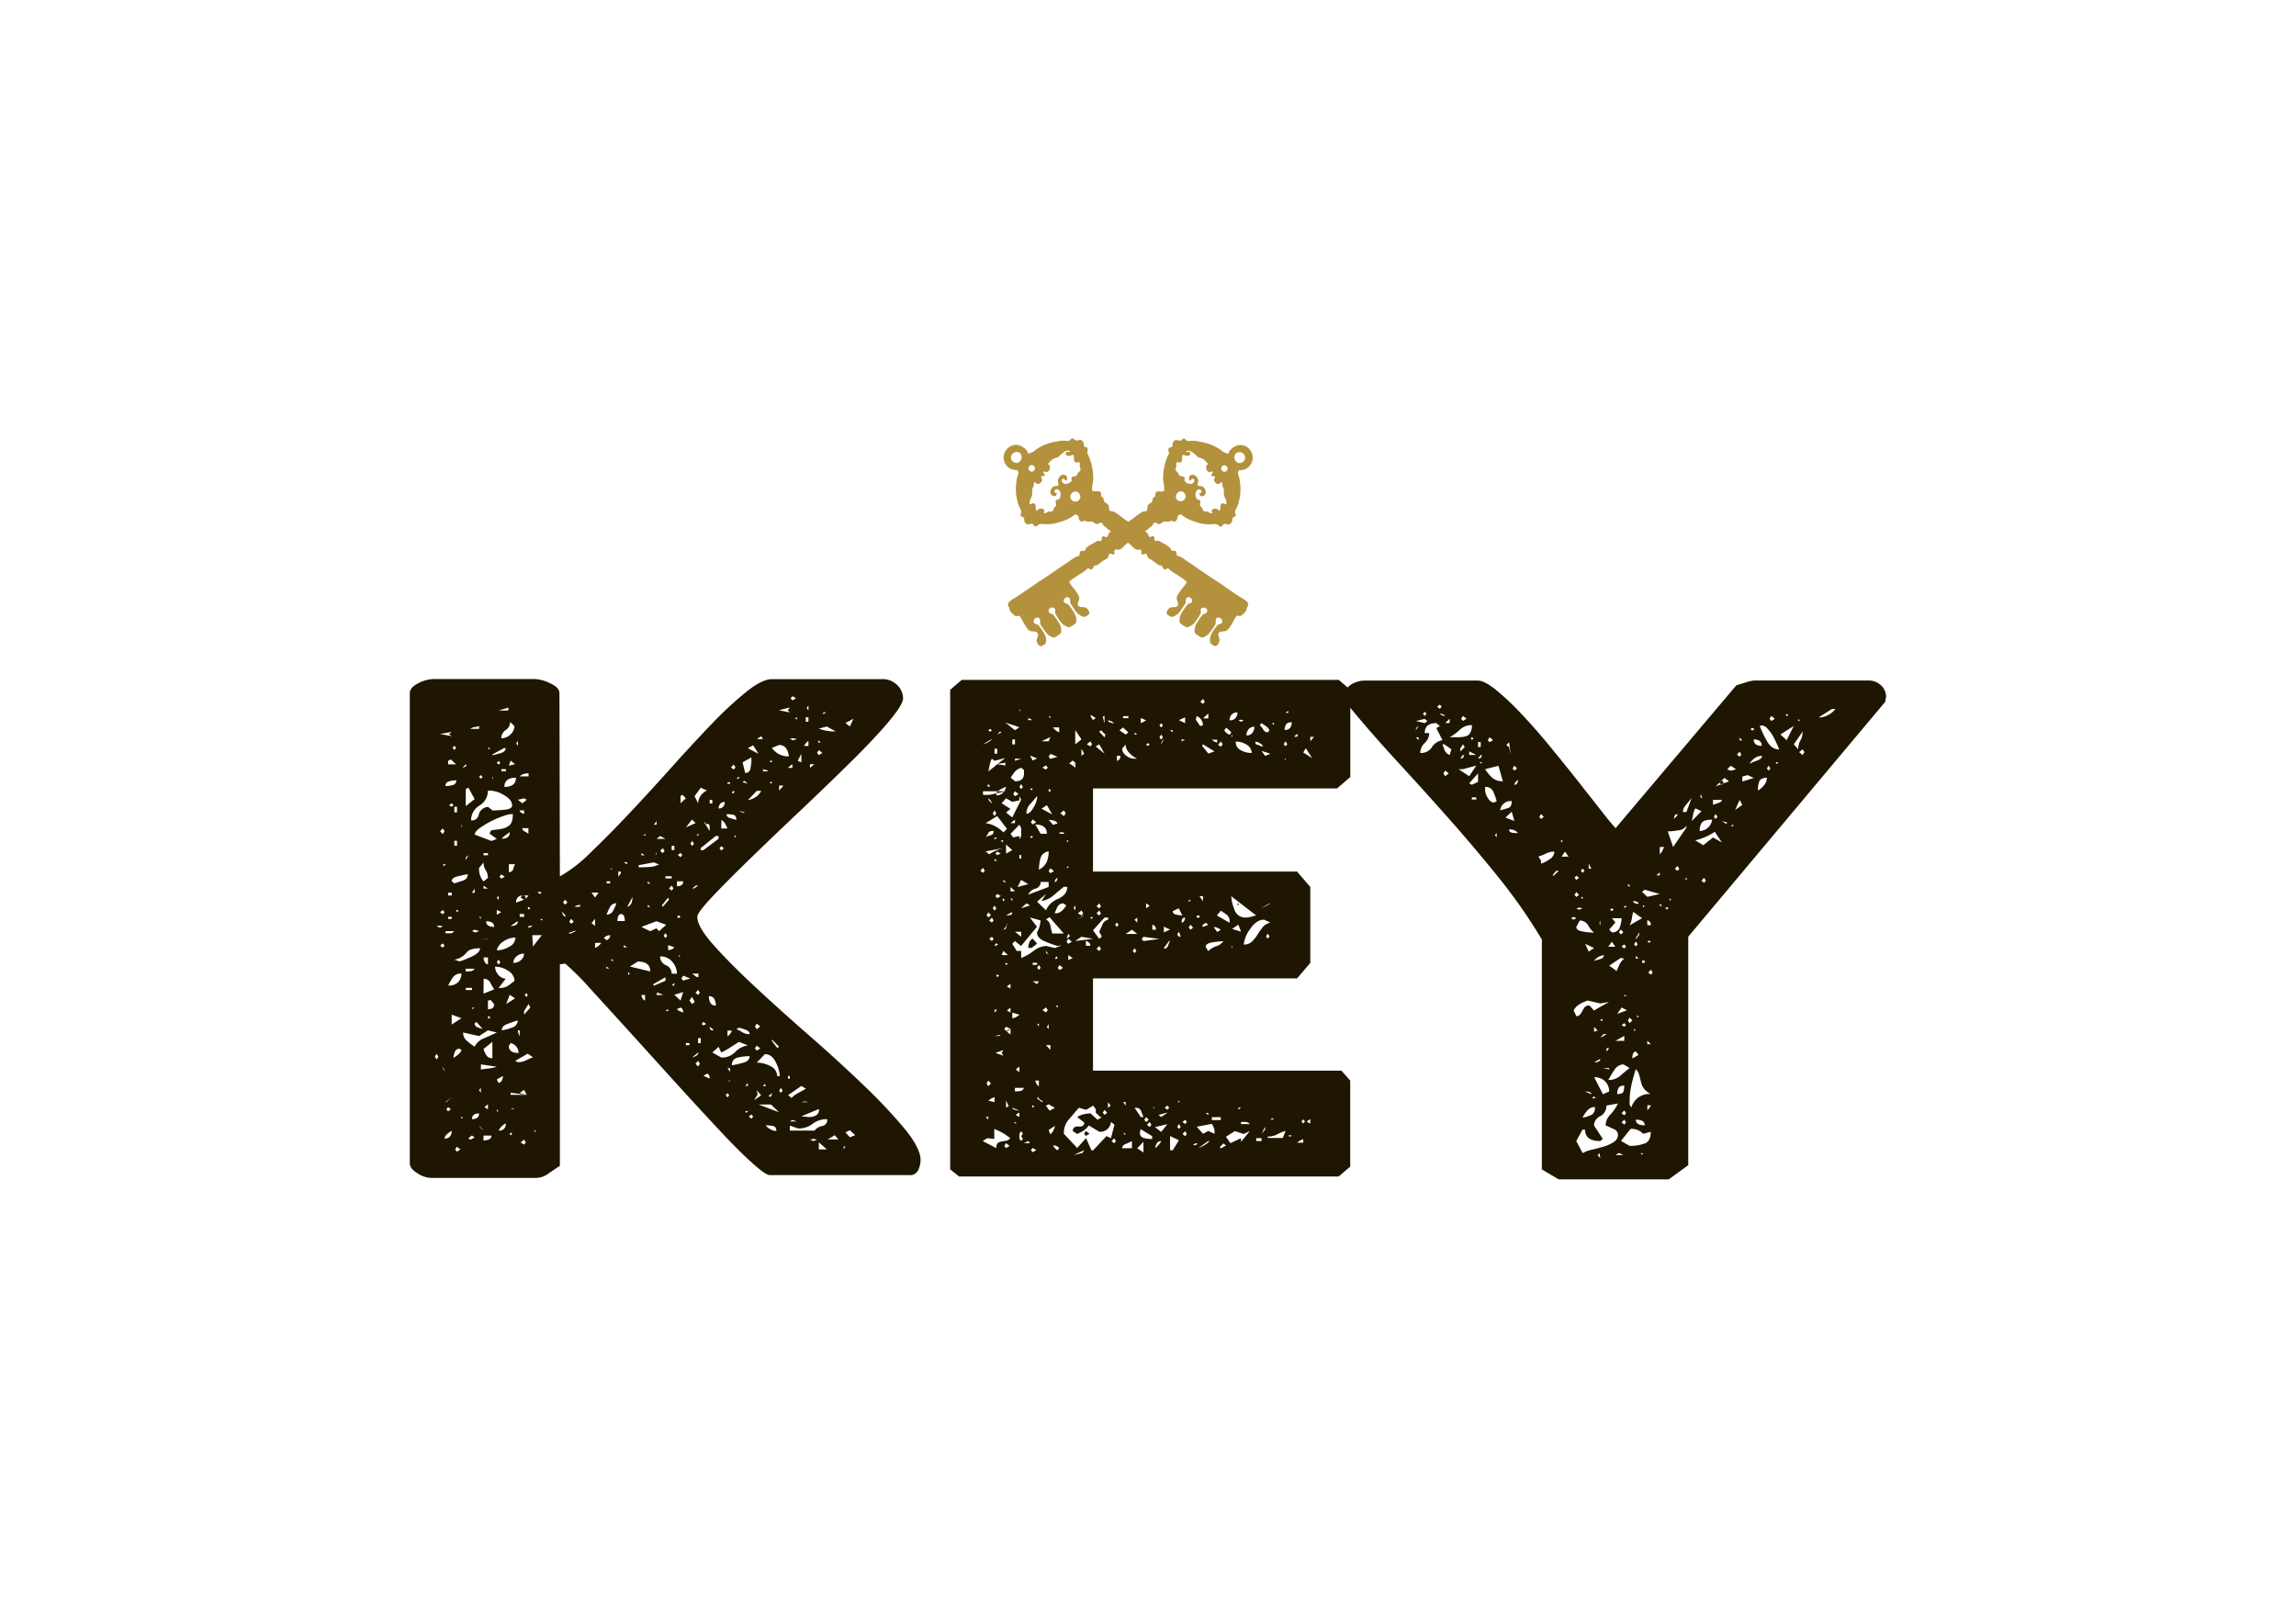 <svg id="Vrstva_1" data-name="Vrstva 1" xmlns="http://www.w3.org/2000/svg" xmlns:xlink="http://www.w3.org/1999/xlink" viewBox="0 0 595.28 419.53">
  <defs>
    <style>
      .cls-1 {
        fill: none;
      }

      .cls-2 {
        clip-path: url(#clip-path);
      }

      .cls-3 {
        fill: #1e1600;
      }

      .cls-4 {
        fill: #b3913d;
        fill-rule: evenodd;
      }
    </style>
    <clipPath id="clip-path">
      <rect id="SVGID" class="cls-1" x="106.3" y="113.72" width="382.68" height="192.1"/>
    </clipPath>
  </defs>
  <title>loga_stock_2025</title>
  <g class="cls-2">
    <path class="cls-3" d="M145.16,227.25a36.94,36.94,0,0,0,7.94-6.16q4.71-4.51,10-10.12t10.81-11.78q5.52-6.16,10.46-11.31a96.09,96.09,0,0,1,9.09-8.46q4.14-3.31,6.67-3.32h28.52a5.32,5.32,0,0,1,4,1.57,4.82,4.82,0,0,1,1.49,3.4c0,1.11-1.3,3.19-3.9,6.26s-5.91,6.56-9.89,10.48-8.28,8.07-12.88,12.42-8.9,8.46-12.88,12.33-7.28,7.17-9.89,9.94-3.91,4.5-3.91,5.24q0,2.58,4.26,7.36t10.69,10.76q6.44,6,14,12.6t14,12.79a137,137,0,0,1,10.69,11.31q4.26,5.16,4.25,8.29a6.61,6.61,0,0,1-.57,2.48,2.34,2.34,0,0,1-2.42,1.38h-36.1q-1.15,0-5.06-3.59T185.53,292q-5.17-5.52-11.16-12.14t-11.5-12.7q-5.52-6.06-9.89-10.85a68,68,0,0,0-6.44-6.44l-1.38.18v52.26c-.76.49-1.72,1.13-2.87,1.93a5.62,5.62,0,0,1-3.11,1.19H111.59a6.7,6.7,0,0,1-3.34-1.19q-1.95-1.2-2-2.49v-122c0-1,.72-1.84,2.18-2.57a9,9,0,0,1,4-1.11h26.21a10.12,10.12,0,0,1,4,1.11c1.61.73,2.41,1.59,2.41,2.57ZM112.74,274l.46.74.46-.74-.46-.73Zm1.15-34-.69.19.92.37.69-.37Zm3.22-50.22-3,.55,3,.55-.69-.55Zm-3,25.76.69.73.46-.73-.46-.74Zm0,21,.69.55.46-.55-.46-.55Zm0,8.65.69.55.46-.55-.46-.56Zm1.38-21.16-.69.18.23.37.46-.37Zm-.69,53,.69.93-.69-1.29Zm2.3,16.2c-1.23.73-1.84,1.41-1.84,2,1.22,0,1.84-.67,1.84-2m1.15-90.89a6.13,6.13,0,0,0-1.84.28,1.14,1.14,0,0,0-.92,1.19,5.91,5.91,0,0,0,2-.28,1.12,1.12,0,0,0,.81-1.19M115.5,242h1.61l.69-.55h-2.3Zm0,43.79h.23l1.38-1.29Zm.23,1.84.46.55.69-.55-.69-.56Zm.46-89.42h2.07l-1.38-1.29-.69.37Zm0,34h.92v-.74h-.92Zm0,6.07h.92v-.55h-.92Zm3.45,14.17a2.48,2.48,0,0,0-2.3,1.1,22.54,22.54,0,0,0-1.15,2,3.33,3.33,0,0,0,2.64-.92,3.2,3.2,0,0,0,.81-2.2m-3.22-43.61.69.37.46-.37-.46-.55Zm1.38,20.24,2.3-.74a1.56,1.56,0,0,0,1.15-1.65c-.62.12-1.46.31-2.53.55s-1.61.68-1.61,1.29Zm-.69,36.61,2.53-1.65-2.53-.92Zm.23-71.75.46.55.46-.55-.46-.55Zm1.84,78a1.27,1.27,0,0,0-1.27.92,4.41,4.41,0,0,0-.34,1.47c1.22-.74,1.91-1.41,2.07-2Zm-1.38-61.27h.69v-1.47h-.69Zm0,8.65h.69v-1.29h-.69Zm1.38,30A26.44,26.44,0,0,0,122.4,248c1.38-.68,2.06-1.38,2.06-2.12-1.83,0-3,.4-3.56,1.2a5,5,0,0,1-3.1,1.75ZM118,298.08l.46.56.92-.56-.92-.73Zm.23-62,.23.37.46-.18-.46-.37Zm1.38-21.71h.23l-.23-.55Zm0,75.62h.46l-.46-.55Zm.46-91.07v.18l.92-.55-.23-.37Zm0,68.81a2.68,2.68,0,0,0,.92,2.11,14.78,14.78,0,0,0,2.07,1.57,4.3,4.3,0,0,1,2.53-2.21q2.07-.92,3.21-1.47l-2.29-.56-2.3,1.48Zm.69-58.69,2.3-1.84-1.62-2.95-.68.37Zm0,14,.68-1.29-.68.55Zm0,28.88a12.19,12.19,0,0,0,1.26-.09,1.15,1.15,0,0,0,1-.64h-2.3Zm0,4.79h1.61v-.55h-1.61Zm.68,38.45.47.37,1.15-.55-.69-.56Zm2.77-106.89a5,5,0,0,1-1.15.27,2.39,2.39,0,0,0-1.15.46h2.3Zm2.3,16.74a4.47,4.47,0,0,1-2.19,3.86,4.47,4.47,0,0,0-2.18,3.86,1.81,1.81,0,0,0,2-1.56,2.62,2.62,0,0,1,2.42-1.93l1.15.92c.61,0,1.61-.06,3-.18s2.06-.49,2.06-1.11c0-1-.68-1.86-2.06-2.67A7.64,7.64,0,0,0,127,205Zm-4.14,26.49h.69v-1.1Zm.69,9.57-.69.37.92.36.92-.36Zm-.69,20.6.69-.36h-.69Zm1.84,27.05c-1.23,0-1.84.49-1.84,1.47,1.22,0,1.84-.48,1.84-1.47m3.22-70.65,1.37-.55L127,216.21a.91.91,0,0,1,.92-1c.61-.06,1.3-.15,2.06-.28a4.3,4.3,0,0,0,2.08-.92c.61-.49.91-1.47.91-2.94a8.38,8.38,0,0,0-2.53.55,24.63,24.63,0,0,0-3.21,1.38,22.62,22.62,0,0,0-2.88,1.75c-.84.62-1.26,1.17-1.26,1.66Zm-4.37,47.29a1,1,0,0,0,.69,1,12.4,12.4,0,0,0,1.38.46L123.55,265Zm1.15-63.85.46.37.46-.37-.46-.55Zm0,23.55a5,5,0,0,0,1.15,3.5l1.15-.92a3.8,3.8,0,0,0-.58-2,3.74,3.74,0,0,1-.57-2Zm.46,13.25v-.55h-.46Zm0,45.08v-1.29l-.46.55Zm-.46,8.46a3.62,3.62,0,0,0,1.15,1.29Zm.46-48,2.07-.55h-.23Zm0,33.48q1.14-.18,2.07-.27a9.71,9.71,0,0,0,2.06-.46L124.7,276Zm.69-55.56h1.15v-.55h-1.15Zm0,8.65h1.15l-1.15-.74Zm0,17.85a3.08,3.08,0,0,0,.23,1,1.24,1.24,0,0,0,.92.82v-1.83Zm0,9.38,2.76-1.1c-.31-.5-.66-1.08-1-1.75a1.86,1.86,0,0,0-1.72-1Zm0,14.35a8,8,0,0,0,.69,1.56,1.68,1.68,0,0,0,1.61.83v-4.23Zm0,23.73a3.8,3.8,0,0,0,1.38-.27,1,1,0,0,0,.69-1h-2.07Zm.23-8.65.92.56v-1.29Zm.46-48.2c0,1,.69,1.47,2.07,1.47q0-1.47-2.07-1.47m.92-45.07-.46.18.23.37L127,194Zm-.46,67.88c1.07,0,1.61-.42,1.61-1.28l-.92-1.11-.69.19Zm0,2.4H127v-.55h-.46Zm1.15-68.45v.19c.61-.12,1.34-.3,2.18-.55s1.27-.68,1.27-1.29h-.46Zm0,6.26h.23l-.23-.55Zm1.61,54.28a4.32,4.32,0,0,0,2.29-.46c.47-.31,1.08-.77,1.85-1.39a3.14,3.14,0,0,0-1.62-2.57,6,6,0,0,0-3.44-1.1,3.4,3.4,0,0,0,.69,1.93,2.86,2.86,0,0,0,2.07,1.2Zm-.47-58.33.47.37.46-.37-.46-.55Zm.47,35.51v-1.1l-.47.55Zm-.47,3.86,1.15-.73-1.15-.55Zm4.84,5.89a5.5,5.5,0,0,0-3.11,1,3.68,3.68,0,0,0-1.73,2.31,6.42,6.42,0,0,0,3.23-.93,2.71,2.71,0,0,0,1.61-2.39m-4.84,6.44.47.55.46-.55-.46-.73Zm.47,31.28a1.27,1.27,0,0,0,.92-.83,3.24,3.24,0,0,0,.22-1l-1.61.92Zm-.47,7.36h.47l-.47-.55Zm3-104.69-2.52.74h2.52Zm-.68,107.81a4.3,4.3,0,0,0-1.84,1.85,1.63,1.63,0,0,0,1.84-1.85m-1.61-64,.45.55.93-.55-.93-.55Zm2.76-40.11a2.53,2.53,0,0,1-1.15,2.12,2.51,2.51,0,0,0-1.16,2.11,3.32,3.32,0,0,0,2.42-1,3,3,0,0,0,1-2.11ZM130,200h1.16v-.55H130Zm2.08,15.82a11.14,11.14,0,0,1-1,.74,4.74,4.74,0,0,0-1,.92c1.38,0,2.08-.55,2.08-1.66m2.07,48.76c-.77.25-1.66.55-2.65.92s-1.5.92-1.5,1.65a10.75,10.75,0,0,0,2.76-.73,1.9,1.9,0,0,0,1.39-1.84m-.46-62.92c-2,0-3,.8-3,2.39,2,0,3-.8,3-2.39m-2.53,58.69,2.3-1.47-1.38-.92Zm.68-61.82,1.62-.37-1.15-.92Zm0,27.6a1.06,1.06,0,0,0,1.15-.83,5,5,0,0,1,.47-1.2h-1.62Zm0,45.07c0,1.23.85,1.84,2.53,1.84a2.64,2.64,0,0,0-2.06-2.57Zm.24,22.81.23.37.45-.37-.45-.36Zm.23-53.9c1.22,0,1.84-.37,1.84-1.1v-.19Zm0,43.79h4.37l-4.37-.55Zm.45,3.49-.45.19h1.15Zm3-40.11a2.8,2.8,0,0,0-1.95.74,2.21,2.21,0,0,0-.81,1.66,2.81,2.81,0,0,0,2-.74,2.22,2.22,0,0,0,.8-1.66m-2.29,27.79.69.36a4.49,4.49,0,0,0,2.06-.46c.62-.3,1.23-.58,1.85-.82l-1.38-.92Zm.23-82.24.46.55v-1.29Zm2.06,40.47-.92-.55.47-.55a1.63,1.63,0,0,0-1.61,1.84Zm-.45-25,1.14-.92-.69-.37-1.6.37Zm-1.15,58.87a2.73,2.73,0,0,0,.46,1.48v-1.48Zm2.76-66.6a3,3,0,0,0-2.3.74h2.3Zm-2.3,9.57c0,.37.38.67,1.14.92v-.92Zm0,27.6h1.15V237h-1.15Zm1.83,46.18-.69-1.29-1.14.74Zm-1.61,12.32.92.56.46-.56-.46-.73Zm.47-81.5a.88.88,0,0,0,.57.83,5.68,5.68,0,0,1,1,.64v-1.47Zm.91,18v.37l.7-.92h-1.16Zm-.46,29.44v.92l1.61-1.84-.45-.92Zm.69-4.6c-.3,0-.46.18-.46.55l.46.37.24-.37Zm.24-22.08.23.37.45-.37-.45-.37Zm.23,5.15,1.15-.55h-1.15Zm1.15,4.78,2.29-2.94H138Zm.23,48H139l-.23-.37Zm1.38-62.19-.47.18.69.37.46-.37Zm.22,7.36h.69l-.23-.37Zm5.75-2a1.51,1.51,0,0,0,.69,1.1l.23-.19-.92-1.1Zm.23-2.58.46.55.69-.55-.69-.74Zm1.38,7.91.46.18,1.61-.73h-.46Zm.23-2.94.46.55.69-.55-.69-.74Zm2.76-4.42a1.88,1.88,0,0,1-.69.18,1.44,1.44,0,0,0-.69.37h1.38Zm3.91-1.84.92-1.29h-1.84Zm0,7.36v-1.84l-.92,1.1Zm0,5.7a3.52,3.52,0,0,0,1.61-1.29h-1.61Zm3-2a1.37,1.37,0,0,0,.69-.55,1.42,1.42,0,0,0,.23-.74,2.73,2.73,0,0,0-.92.18,1.39,1.39,0,0,0-.69.56Zm0-14.72h.93v-.55h-.93Zm2.53,5.15a1.84,1.84,0,0,0-1.72,1.11,12.08,12.08,0,0,0-.81,1.83,1.85,1.85,0,0,0,1.73-1.1,11.13,11.13,0,0,0,.8-1.84m-2.53,16.93H158l-.92-.55Zm1.15-25.94-.23.18h.69Zm.23,23.55-.23.18.46.37v-.55ZM161,237a1,1,0,0,0-.8.83,5.93,5.93,0,0,0-.12,1H162a6.88,6.88,0,0,0-.11-1A1,1,0,0,0,161,237m-.69-9.75A1.63,1.63,0,0,0,161,226h-.69Zm2.3-3.13v-.55h-.92Zm-.92,21.53h.92l-.92-.55Zm.92-10.49a1.78,1.78,0,0,0,1.15-1.1,5,5,0,0,0,.23-1.47Zm.23,16.93v.73l.46-.36Zm5.75-.19c0-1.71-1.07-2.57-3.22-2.57l-2.07,1.29Zm-3-27q1.38,0,2.76-.09a6.8,6.8,0,0,0,2.53-.65l-1.38-.55-3.91.74Zm.69-3.13h.92l-.92-.55Zm2.3,19.69,1.61-.74.69.74,1.84-1.66-2.53-.92-3.91,1.47ZM166.32,258a1.67,1.67,0,0,0,.92,1.47V258Zm.46-41.4h.69l-.23-.37Zm1.15,12.51h.69l-.69-.55Zm0,6.07h.69l-.69-.55Zm1.38,20.06.23.36,3-1.29v-.91Zm.23-41.4h.69v-.92Zm.46,7.36.23.55v-.55Zm.23-3.68h2.3l-1.38-.74Zm0,40.48h1.61a1.35,1.35,0,0,0-.8-.37c-.23,0-.35-.12-.35-.37l-.46.37Zm.92-37.35.69.55.46-.55-.46-.74Zm0,27.41a2.36,2.36,0,0,0,1.5,2.21,2.37,2.37,0,0,1,1.49,2.21h1.38a4.79,4.79,0,0,0-1.15-3,3.86,3.86,0,0,0-3.22-1.47m.46-13.25.23.37,1.61-1.84-.23-.55Zm.46,7.91.46.56.46-.56-.46-.73Zm.46-14.9h1.61v-.55h-1.61Zm0,34.41h.69v-.56Zm.69-15.82a2.52,2.52,0,0,0,.92-.19,1.37,1.37,0,0,0,.69-.55l-1.61-.55Zm.23-16,.69.55.46-.55-.46-.74Zm.69-9.94h.69v-1.1h-.69Zm0,35.14h.69v-.73Zm2.3,3.87.69-2.21-2.3.74Zm-.92-29.63c1.07,0,1.61-.42,1.61-1.28h-1.61Zm.46,7.55-.46.37.46.37.46-.37Zm-.46,24.28a1.34,1.34,0,0,0,.69.56c.31.12.61.25.92.36a2.69,2.69,0,0,0-.11-.73.91.91,0,0,0-.58-.55Zm.23-39.92.69.55.46-.55-.46-.55Zm.23,26.13v.37l.46-.74Zm.46-39.56,1.38-1.29-.92-.92-.46.37Zm.23,45.45.46.54,1.84-.54-1.84-.74Zm1.15-39.19,2.53-1.11-.92-.92Zm0,56.48h.92v-.55h-.92Zm1.61-10.67.69-.56-.69-1.28-.69.92ZM179,218.79l.46.55.46-.55-.46-.74Zm.46,11.59h.46l1.15-.74h-.69Zm0,22.08.81.64a1.26,1.26,0,0,0,.8.28v-.92Zm0,21.71c1.07-.25,1.61-.68,1.61-1.29ZM181,208.3a3.79,3.79,0,0,1,2.3-3.31l-1.61-.74-1.61,2.21Zm-.69,49.12.69.56.46-.56-.46-.73Zm0,18.4.69.74.46-.74-.46-.73Zm.23-59.24h.69l-.23-.37Zm.46,53.91h.69V269.2H181Zm.69-50.05h.69l3.91-2.94v-.74h-.69l-3.91,3.13Zm.23,45.08.46.37.69-.37-.69-.55Zm.46-52.62,1.61,2.58v-1.11a1,1,0,0,0-.23-.64c-.15-.18-.31-.16-.46.09ZM184,279.69a2.71,2.71,0,0,0-.11-.74.91.91,0,0,0-.58-.55l-.92.55Zm-.23-21.35a4.24,4.24,0,0,0,.34,1.57,1.45,1.45,0,0,0,1.5.83,4.09,4.09,0,0,0-.34-1.57,1.45,1.45,0,0,0-1.5-.83m.23-50h.69v-.92H184Zm0,57.95a.84.84,0,0,0,.69.92L185,267Zm3,7.92a4.62,4.62,0,0,0,3.57-1.38,5.74,5.74,0,0,1,3.33-1.75l-2.3-.92-2.3,1.47a22.16,22.16,0,0,1-2.3,1.29l-.69-1.47-1.61,1.47Zm.92-66.24a1.38,1.38,0,0,0-1.26.55,2.1,2.1,0,0,0-.35,1.11,1.38,1.38,0,0,0,1.26-.55,2,2,0,0,0,.35-1.11m-1.38,12,.46.55.69-.55-.69-.55Zm.46-5.15h1.61c-.16-.37-.34-.76-.57-1.19a2.5,2.5,0,0,0-1-1Zm1.15,69.18.46.55.46-.55-.46-.55Zm.23-72.86c0,.49.31.83.92,1s1.15.34,1.61.46q0-1.09-.69-1.29a7.53,7.53,0,0,0-1.84-.18m.23-7.91h.69v-.37h-.69Zm0,65.5a2.84,2.84,0,0,0,1.15-1.48h-1.15Zm.69,9.2v-.93h-.69Zm0,2.2-.69.19h.69Zm.23-81.13.69.55.46-.55-.46-.74Zm.23,6.44.23.36.46-.36-.23-.37Zm4.6,68.44a12.79,12.79,0,0,0-3.11.37,1.85,1.85,0,0,0-1.49,2,28.18,28.18,0,0,0,2.87-.65c1.16-.3,1.73-.88,1.73-1.74m-3.91-57.22v.55l.46-.37Zm.46-14.72h.69v-.55Zm0,64.95a9,9,0,0,1,1.61.83,3.32,3.32,0,0,0,1.84.46c0-.5-.34-.86-1-1.11s-1.26-.43-1.72-.55Zm1.61-56.12h.69l-1.61-.55Zm.69-10.3a1.33,1.33,0,0,0,1.38-1.29,12.34,12.34,0,0,0,.23-1.84v-.92l-2.3,1.29Zm.69,2.76-.92-.74-.46.37Zm-.69,78.38h.69v-.74Zm.69,6.44-.69.18.23.37.46-.37Zm2.76-92.55-1.38-2.21-1.38.74Zm-2.76,12a4.81,4.81,0,0,0,2.07-.83,4.11,4.11,0,0,0,1.38-1.56h-1.15Zm.23,82.06.69.55.46-.55-.46-.56Zm2.3-5.71-.92,1.48,1.84-1.29-1.15-1.29Zm-.69-17.66.46.74.92-.74-.92-.73Zm0,5.7.46.56.92-.56-.92-.73Zm.46-80.21h1.61l-.46-.74Zm0,83.89a7.49,7.49,0,0,1,3.56.92,2.84,2.84,0,0,1,1.73,2.58h.69a9,9,0,0,0-1-3.5c-.69-1.47-1.65-2.2-2.87-2.2Zm3.68,10.86h-3.22l5.29,2ZM197.83,200h1.38a1.44,1.44,0,0,0-.69-.37,2.05,2.05,0,0,1-.69-.18Zm.69,81.32-.23-.18-.46.37a.72.72,0,0,0,.46.18l.23-.18Zm0,10.49a3.89,3.89,0,0,0,2.76,1.47q0-1.11-.81-1.29a9.05,9.05,0,0,0-1.95-.18m1.61-8.46a1.29,1.29,0,0,1-.92.73l.46.37c.3-.12.46-.49.46-1.1m-.46-85.74h.46v-.37h-.46Zm0,5.52h.46v-.37h-.46Zm.46-9.2a5.13,5.13,0,0,0,4.37,2.21,4,4,0,0,0-.58-1.94,2.06,2.06,0,0,0-1.95-1Zm1.38,77.82.46-.36-1.84-1.84v.36Zm3.22-88.31-2.76.74,2.76.55-.46-.55ZM202,205l1.15-1.29H202Zm0,77.82.46.56.46-.56-.46-.73Zm3.45-84.63a3.77,3.77,0,0,0-1.15.92h1.15Zm-1.15,81.51h.46V279h-.46Zm.92,5a6.59,6.59,0,0,1,1.72-1.28c.69-.37,1.34-.74,2-1.11l-1.15-.73-3.45,2.39Zm.23-93.28-.69.19.92.37.92-.37Zm-.69,101.75h6.44a3.15,3.15,0,0,1,2-1.2,1.56,1.56,0,0,0,1.27-1.75,5.88,5.88,0,0,0-3.8,1.2,5.86,5.86,0,0,1-3.79,1.19l-2.07-.73Zm.69-2.76-.69.37h1.84ZM205,181.07l.46.55.92-.55-.92-.55Zm1.38,5-.23.18.46.37V186Zm.46,11.22.92.37v-2.21Zm1.84,88.31-.92.19h1.84Zm-.92,3.87,1.84.18c1.84,0,2.76-.67,2.76-2h-.23Zm1.84-97.33a3.62,3.62,0,0,0-1.15,1.29h1.15Zm-.69-5h.69V186h-.69Zm.23-3.49.46.55v-1.29ZM210,199.1l1.15-.92H210Zm.92,96.22-.92.19.92.37.92-.37Zm.92-100.08.46.55.92-.55-.92-.74Zm.23-3,.23.37.46-.18-.46-.37Zm.23-3.31a11.72,11.72,0,0,0,4.37.74l-2.3-1.29Zm0,109.1h2.07l-2.07-1.84Zm1.15-112.78.69-.55h-.69Zm1.15,110.21h2.76l-.92-1.11Zm4.14,2.57.46-.73h-.46Zm1.61-109.65.92-2-2.07,1.1Zm0,106.53,1.38-.56-1.38-1.28-1.15.55Z"/>
    <path class="cls-3" d="M246.35,178.86l3-2.57h97.74l3,2.57v22.63l-3.44,2.95H283.38V226h52.9l3.44,4V249.7l-3.44,4h-52.9v23.92h64.4l2.29,2.58V302.5l-3,2.57H248.65l-2.3-1.84Zm7.82,46.92.69.55.47-.55-.47-.74Zm.69-32.75a5.88,5.88,0,0,0,2.3-1.29h-.23Zm0,13.06a8.1,8.1,0,0,0,3-.27l3-.65h-6Zm3.45,91.62c0-.73.15-1.19.46-1.38a2.92,2.92,0,0,1,1-.36l1.15-.18a1.72,1.72,0,0,0,1-.65,14.49,14.49,0,0,0-4.14-2.39v2.57l-1.84-.18-1.15.74Zm-2.76-84.26a7.12,7.12,0,0,1,2.53.83,9.37,9.37,0,0,1,2.07,1.56l.92-.92-2.53-3.31Zm2.07,2c-.77,0-1.23.18-1.38.55a4.33,4.33,0,0,1-.69,1.1,6.62,6.62,0,0,1,1.38-.55c.46-.12.69-.49.69-1.1m-1.15,6.07a11.63,11.63,0,0,1,3.91-1.66l-4.83.92Zm-.23,68.81v-.74h-.69Zm-.46-53,.46.55.69-.55-.69-.74Zm0,43.6.46.74.69-.74-.69-.73ZM256,203.7l.23.37.46-.18-.46-.56ZM256.7,189l-.46.37.46.37.46-.37Zm.46,7.73a5.55,5.55,0,0,0-.57,1.66c-.08.49-.2,1-.35,1.65l4.37-3.49-2.76.73Zm0,11.59c0-.37-.31-.8-.92-1.29v.37Zm.69,77.46v-1.29a4.62,4.62,0,0,0-1.61.92Zm-1.38-47.1.69.55.46-.55-.46-.74Zm0,4.78.69.55.46-.55-.46-.55Zm.92-32.56.46.73.46-.73-.46-.74Zm0,24.65.46.55.46-.55-.46-.74Zm.46-40.11h.69v-1.29h-.69Zm0,22.26.69-.55h-.69Zm0,5.52h.69l-.69-.55Zm.46,21.35-.46.55.23.18.69-.37Zm-.46,18,.69-.74h-.69Zm1.84,5.7-1.84.37h.92c.46,0,.61-.12.46-.37Zm-1.61-46.92.46.37.92-.37-.92-.55Zm0,11,.46.56.92-.56-.92-.55Zm2.07,39.93-2.07.73,2.07.74-.46-.74Zm.69-74.52-2.53.37,2.53.37c-.31-.24-.31-.49,0-.74m0,6.26a13.7,13.7,0,0,0-1.72.83,1.49,1.49,0,0,0-.81,1.38,2.18,2.18,0,0,0,1.73-.65,3.51,3.51,0,0,0,.8-1.56M258.31,253l.23.36L259,253l-.46-.37Zm.92-63.29-.69.73,1.15-.55Zm.69,28.15-.46.18.46.37.23-.37Zm2.53-5.89,2.3-4.6-.46-.92v1.1l-1.84.37-1.61-.92-1.15,1.29,2.3,1.47-1.15.92Zm-2.76,35.69h1.61l-1.15-1.1Zm.23-14.35.23.37a.4.4,0,0,0,0-.73Zm.23-4.6h.69l-.69-.55Zm0,12.33a.76.76,0,0,0,.81-.74,8.66,8.66,0,0,0,.11-1.1l-.23,1.1Zm.69,18.4-.46.73.46.55-.46-.55Zm-.46,7.36.46.55c.15-.12.27-.15.35-.09s0,.15-.12.27l.92.74v-1.47l-1.15-.56Zm0,30.35.46.55.92-.55-.92-.73Zm2.76-107.81,1.15-.73a19.24,19.24,0,0,0-1.84-.65c-.61-.19-1.23-.4-1.84-.64Zm-2.53,60.53.23.37.46-.37-.46-.18Zm.23-28.52,1.61-.92L260.84,219Zm0,16h.46c.77,0,1.15-.25,1.15-.74h-.23Zm0,49.86.69-.37-.69-1.47Zm1.15-32a3.61,3.61,0,0,0-.92.55,3.61,3.61,0,0,0,.92.55Zm-.92,6.8.92.56v-1.29Zm.69,4.79c0,.37-.23.55-.69.55Zm3-67.71a3.44,3.44,0,0,0-1.72,1.11,16.56,16.56,0,0,0-1,1.47l1.15.92c1.53,0,2.3-.67,2.3-2v-.92ZM262,213.45h1.15v-.92Zm2.3,4.23.46-.92v-2l-.46-.92-2.3,2.39.69.92,1.61-.37ZM262,231.11h1.15L262,230Zm.46,2.58V233H262Zm0-40.66h.69v-1.29h-.69Zm2.3,55.38a12.42,12.42,0,0,0,3.22-1.84,6,6,0,0,1,3.22-1.29l2.3.55,1.84-.73-1.15.18a25.2,25.2,0,0,1-3.33-1.19c-1.31-.56-2-1.32-2-2.31a7.29,7.29,0,0,0,.92-3.12l-2.76-.74,1.84,2.39-4.14,5L263.14,244l-.69.74,1.15,1.84h1.15Zm-2.3,15.64a3.75,3.75,0,0,0,1.84-.92l-1.84-.55Zm0,23.18c0,.25.23.43.69.55a4.26,4.26,0,0,0,1.15.18Zm.23-81.32.46.55.92-.55-.92-.74Zm.23,85.37h.69l-.46-.37Zm.23-94,1.61-.55h-1.61Zm1.61,45.63V241.6h-1.61ZM263.14,283a10.66,10.66,0,0,0,1.38-.09,1.08,1.08,0,0,0,.92-.83h-2.3Zm.23-5.7.92.73v-1.47Zm.92,11.22a3.45,3.45,0,0,0-.92.55,3.73,3.73,0,0,0,.92.55ZM263.83,230l2.76-.74-1.84-1.1Zm.46-45.63h.23l-.23-.55Zm0,19.69.46.55.46-.55-.46-.74Zm0,18.58h.46v-.92h-.46Zm0,71.39v1.28l.46.56.46-.56-.46-.73.46-.55-.46-.74Zm.46-58.51,2.3-.74-.92-.55Zm.69,60.9h1.61l-.46-.55Zm3.45-90c-.61.74-1.23,1.44-1.84,2.12a3.56,3.56,0,0,0-.92,2.48c.61,0,1.23-.55,1.84-1.66a6,6,0,0,0,.92-2.39Zm-2.3-19.69h1.15l-1.15-.55Zm3.22,41.95a1.75,1.75,0,0,1-1.38,1.75,2.84,2.84,0,0,0-1.84,1.56l5.29-2v-1.29Zm-.92,16-1.38,1.1h-.92a4.51,4.51,0,0,1,.23-1.28,1.84,1.84,0,0,1,.92-1.11Zm-1.15-47.47,1.15-.55-1.84-.74Zm-.23,7.18-.46.18.46.37.23-.37Zm.23,12.51-.23-.19-.46.37a.76.76,0,0,0,.46.19l.23-.19Zm-.46-3.68.46.55.92-.55-.92-.74Zm0,85,.46.55.92-.55-.92-.56Zm.23-11.59.23.55.46-.18-.46-.37Zm.23-36.43h1.15v-.55h-1.15Zm1.15,5,.46-.74h-1.61Zm.92-39h1.61c0-1.59-1-2.39-3-2.39Zm-1.38,64a2,2,0,0,0,.92,1.47v-1.47Zm.92-86.66-.46.74.46.55-.46-.55Zm1.84,42.5a5.5,5.5,0,0,1,3.11-2.94c1.61-.74,2.41-1.78,2.41-3.13h-.92c-.77.62-1.61,1.32-2.53,2.12a6.8,6.8,0,0,1-3.22,1.56l1.15-1.84-2.3,2Zm-2.3,14.9.46.56.46-.56-.46-.73Zm.46,15.27v-.73h-.46Zm.69,19.51.46-.19a1.93,1.93,0,0,1-1.38-1.1l-.23.37Zm1.84-64.95a2.5,2.5,0,0,0-2.18,2,14,14,0,0,0-.35,2.75,4.4,4.4,0,0,0,2.07-2.11,7.3,7.3,0,0,0,.46-2.67m.46-29.62-2.3,1.1h1.84Zm.46,20.05-1.38-2.39-1.38.92Zm-2.53-12.14.92.55.46-.55-.46-.55Zm0,62.92.92.56.46-.56-.46-.73Zm.92-23.55a2.42,2.42,0,0,1,1.15,1.66c.15.74.31,1.41.46,2h3l-3.68-4.23Zm0,8.65.69.55-.69-1.1Zm1.15,25.21V271h-1.15ZM272.11,288l1.38-.73-1.61-.92-.69.37Zm-.69-21.71.46.56v-1.29Zm.92-80v-.55h-.46Zm-.46,9.94.46.55,1.84-.55-1.84-.74Zm0,9h.46v-.55h-.46Zm1.15,8.65,1.15-.37a1.34,1.34,0,0,0-1-.73,5.71,5.71,0,0,0-1.27-.19Zm-1.15,12,.46.55.92-.55-.92-.74Zm.46,68.26a3.65,3.65,0,0,0,1.15-2.21l-1.61,1.1ZM273,188.62a3.63,3.63,0,0,0,1.61,1.28v-1.28ZM273,297a3.72,3.72,0,0,0,1.15,1.29l.46-.56a1.43,1.43,0,0,0-.69-.55A2.51,2.51,0,0,0,273,297m.46-68.26c.46-.12.69-.49.69-1.1a1.17,1.17,0,0,0-.69,1.1m2.3,5.52a1.65,1.65,0,0,0-1.61.92,11,11,0,0,0-.69,1.66,2.58,2.58,0,0,0,1.84-.65,6.75,6.75,0,0,0,1.15-1.38Zm-1.61,14L274,248l-.46.37.23.37.46-.37ZM274,260.73l-.23.19.46.37v-.56Zm.23-9.75.46.56.92-.56-.92-.73Zm.46-34.77h1.15v-.37h-1.15Zm.23-5.33.92.73.46-.73-.46-.74Zm8.05,87.39h.46l3.45-3.68,1.15.55.92-3.5-.92-.73a2.77,2.77,0,0,1-3,2.57l-2.76-1.65a4.53,4.53,0,0,1-1.26,1.29,9.87,9.87,0,0,1-1.73.92l-1.15-.74q0-1.29,1.5-1.2c1,.07,1.49-.27,1.49-1l-1.84-1.47a6.86,6.86,0,0,1,3.45-.92l1.84,1.66,1.15-.74h-.46l-1.15-1.1v-.92l-.69-.92-1.84,1.1-1.84-.55c-.77.86-1.61,1.84-2.53,2.94a5.2,5.2,0,0,0-1.38,3.31V294l3.45,3.67,2.3-2.57Zm-6-80.4-.46.18.23.37.23-.37Zm-.46,7.17h.46v-.55Zm0,18.4.92-.73-.46-.56Zm0,.74.46.55.92-.55-.92-.74Zm.46,4.78,1.15-.55-1.15-.74Zm.23-51a10.32,10.32,0,0,1,1.61,1.1v-1.29l-.69-.55Zm1.38-.19-.23.74a1,1,0,0,1,.23-.74m-.23,37.72.46.55v-1.29Zm2.76,62.74-2.76,1.29,2.3-.56ZM278.78,193l1.61-1.29-1.61-2.39Zm0,51,4.6-.55-3-.55Zm2.07-6.62-1.61,1.1,1.84-1.1Zm-1.38-.55.92.55.46-.55-.46-.74Zm.92-40.85.69-.55-.69-1.29ZM282.46,294l-.92.55-.46-.55.46-.74Zm-.92-48.76h1.15c0-.61-.39-1-1.15-1.29Zm.23-52.25.92.55.46-.55-.46-.74Zm1.61-6.26.69-.55-1.15-.73-.23.18Zm-.23,51-.46.18.23.37.46-.37Zm1.84,5.7.69-.55L285,241.6a19.69,19.69,0,0,0,.8-1.84,2.2,2.2,0,0,1,1.5-1.29v-.55h-.92l-3,3.31Zm1.38-48L285,193l-.92.55ZM285,197.26l-.69.74.69.55-.69-.55ZM284.3,235l.69.55.46-.55-.46-.74Zm0,1.84.69.55.46-.55-.46-.74Zm0,9.2.69.55.46-.55-.46-.74Zm2.07-54.83.23-.74-1.15-1.1-.46.37Zm-.23-5.52-.23.19.46,1.65v-1.84Zm-.23,102.85.46.55.69-.55-.69-.74Zm1.38-101.75c0,.25.19.44.58.56a3.44,3.44,0,0,0,1,.18,2.78,2.78,0,0,0-1.61-.74m0,100.46.69-.55-.69-.92Zm.92,8.65.69.55.46-.55-.46-.74Zm.92-56.12.46.55.46-.55-.46-.55Zm.46-42.5a1.13,1.13,0,0,0,.92-1.29h-.92Zm2.3-6.81.69-.55-1.38-1.28-.92.73Zm-.92,3.68a2.26,2.26,0,0,0,1,1.75,3.42,3.42,0,0,0,2.18.83h.69a6.73,6.73,0,0,1-2.07-1.56,3.15,3.15,0,0,1-.92-2.12Zm2.53,101.75a16.77,16.77,0,0,1-1.61.73c-.61.25-.92.62-.92,1.1h2.53Zm-2.3-109.66h1.38v-.55H291.2Zm.69,100.46v-.92h-.69Zm-.46,7v.55l.46-.18Zm.46-51.52h3l-1.38-1.1Zm1.84,4.42.46.55.46-.55-.46-.74Zm.46-56.12h.69l-.69-.55Zm.69,48.76v-1.29l-.69.55Zm.92,50.41h.69c-.15-.37-.34-.86-.58-1.47a1.27,1.27,0,0,0-1.26-.92h-.46Zm.69,9.2v-2.76l-1.61,1.65Zm-.92-5.15a1.29,1.29,0,0,0,1,1.38,8.51,8.51,0,0,0,2.18.27v-.73l-3-1.84Zm.23-106.16,1.38-.74-1.15-.55h-.23Zm.23,55.93.46.55,4.14-.55-4.14-.55Zm.69,46.92.46.55.69-.55-.69-.74Zm.92-97.7-.46.37.46.37.46-.37Zm-.46,42.87.92-.74-.92-.55Zm.23,56.11.69.56.46-.56-.46-.73Zm1.38-50.59h.92a1.13,1.13,0,0,0-.92-1.29Zm.46,46-.46.18h.69Zm1.84,6.43,1.61-2-3.22.74Zm-.23,2.4a1.11,1.11,0,0,0-1,.73,3.14,3.14,0,0,0-.34,1.1,7.18,7.18,0,0,0,1.61-1.83Zm.23-6.26,1.61-1.1h-.23l-2.07.55Zm-.46-101.56.46.56.46-.56-.46-.55Zm0,3.13.46.55.46-.55-.46-.74Zm1.15.55a1.51,1.51,0,0,0-.69,1.11V193Zm0,50,1.61-.73-1.61-.74Zm0,4.05.23.19a1.28,1.28,0,0,0,.92-.92,5.16,5.16,0,0,1,.46-1.11h-.23Zm.23,41.4.69.55.46-.55-.46-.55Zm2.07-97.33v-.55h-.69Zm-.69,108.37h.69l1.61-2.58-2.3-1.1Zm.69-62c0,.5.34.8,1,.93a9.69,9.69,0,0,0,1.49.18l-.92-1.84Zm1.15,6.08.46.55h.46l-.46-1.29Zm0,49.86.46.55.46-.55-.46-.74Zm.23-6.44v.18l.46-.37-.23-.18Zm1.84-98.25V186l-1.61.73Zm-.92,4.78.92-.55h-.92Zm.92,45.63c-.62,0-.92.43-.92,1.29a.74.74,0,0,0,.69-.46,1.93,1.93,0,0,0,.23-.83m-.69,53,.69.55.46-.55-.46-.55Zm0,3.13.69.55.46-.55-.46-.74Zm2.07-60.53-.23-.19-.46.37h.69Zm-.46,7,.46.55.69-.55-.69-.74Zm1.84,55.93-.69.37.46.18.69-.37-.23-.18Zm1.15-108.18.69-.19a2.48,2.48,0,0,0-1.61-2.39l-.23.92Zm-.92,49.67H311v-.55h-.69ZM311.9,294l1.38-.74,1.61.74v-.74a2.61,2.61,0,0,0-.23-.92,7.84,7.84,0,0,0-.46-.92l-3.91.74Zm-1.15,3.67a8.11,8.11,0,0,0,2.76-1.65l-.23-.18Zm1.15-64V232.4H311Zm-.69-51.7.69.55.46-.55-.46-.73Zm2.07,13.43,1.61-.55-3-1.84-.23.37ZM311.67,240l.23.36,1.38-.55-.69-.55Zm1.61-55-1.38,1.29h1.38Zm0,61.64a5.15,5.15,0,0,1,2.07-1.29,3.57,3.57,0,0,0,1.84-1.29,21.07,21.07,0,0,0-2.76.28c-1.23.18-1.84.58-1.84,1.2Zm0,42.5v-.55h-.69Zm.92-97.33a2.72,2.72,0,0,0,1.38.74v-.74Zm0,98.62h2.3v-.74h-2.3Zm1.38-48.76.92-.55a3,3,0,0,0-1.84-.74Zm0-4.23,3.22,1.84v-.55a2,2,0,0,0-.81-1.57,11.24,11.24,0,0,0-1.49-1l-.92,1.11Zm.23-44.34.69.55L317,193l-.46-.74Zm.46,104.32.23.36,1.38-.73-.69-.55Zm1.15-108a2.74,2.74,0,0,0,1.38,1.1l.46-.55a2.72,2.72,0,0,0-.58-.64l-.8-.64ZM319,296.43l2.76-1.29v.92l2.29-2.76-1.6.74-2.3-.74-2.3,1.47Zm-.46-107.08-.46.55c.15-.12.23-.21.23-.27s.07-.16.23-.28m2.3-4.6a1.86,1.86,0,0,0-1.61.64,2.35,2.35,0,0,0-.46,1.38,1.85,1.85,0,0,0,1.61-.64,2.38,2.38,0,0,0,.46-1.38m-1.61,6.07.23.37v-.74Zm0,41.58a10.1,10.1,0,0,0,.8,3.41,2.9,2.9,0,0,0,2.88,2.11,5.45,5.45,0,0,0,1.38-.18l1.38-.37Zm0,13.25.23.18v-.55Zm2.53-4.05-.69-1.84-1.61,1.11Zm-1.38-49.31a2.39,2.39,0,0,0,1.26,2.21,5.61,5.61,0,0,0,2.88.74,2.47,2.47,0,0,0-1.27-2.12,5.13,5.13,0,0,0-2.87-.83m.92,42.32h-.69l.46-.37Zm.46-48-.69.18.69.37.69-.37Zm-.69,101.19.69-.73-.69.18Zm.69,3.68h2.29a1.66,1.66,0,0,0-1.37-.55h-.92Zm6-53q-2.07,0-3.69,2.49a8.06,8.06,0,0,0-1.6,3.95,2.9,2.9,0,0,0,2.18-.82,10.6,10.6,0,0,0,1.38-1.75c.38-.62.81-1.23,1.27-1.84a3.65,3.65,0,0,1,2.07-1.29Zm-2.53-50a1.74,1.74,0,0,0-1.61.74,2.72,2.72,0,0,0-.46,1.47,1.76,1.76,0,0,0,1.61-.74,2.81,2.81,0,0,0,.46-1.47m.23,4a.59.59,0,0,0,.57.64,2.38,2.38,0,0,1,1,.46l.46-.18a4.33,4.33,0,0,0-1.84-1.11Zm.23,103.4h1.38v-.74H325.7Zm.92-107.82a4.74,4.74,0,0,1,.92,1.11,1.33,1.33,0,0,0,1.15.73l.46-.55-.46-.73-1.61-1.11ZM328,196l1.38-.55-2.3-.74Zm1.15,38.27a13.77,13.77,0,0,0-2.07,1.29l2.3-1.29ZM327.08,294l.92-1.11v-.73Zm.69-106c-.16.13-.23.22-.23.28s-.08.15-.23.28c.15-.13.23-.22.23-.28s.07-.15.23-.28m.69.56-.23.73c0-.37.07-.61.23-.73m-.23,54.27.46.55.46-.55-.46-.74Zm.46,52.25h3.91l.69-1.84a13.31,13.31,0,0,0-2.19.92,5,5,0,0,1-2.41.55Zm1.14-5.15-.45.37h.92Zm.24-102.48-.24.18.47.37v-.55Zm2.76,5.52.46.55.46-.55-.46-.74Zm2.07-5.7c-.77,0-1.27.21-1.5.64a2.88,2.88,0,0,0-.34,1.38c1.22,0,1.84-.67,1.84-2m-1.84,9.56.23.37v-.55Zm.23-12H334v-.55Zm1.15,109.48-.46.18a.72.72,0,0,0,.46.18.77.77,0,0,0,.46-.18Zm1.84-104c-.47.37-.69.62-.69.74.61,0,.92-.12.92-.37Zm1.61,105.06a4.62,4.62,0,0,0-1.61.92h1.61Zm-.46-4.6.46.55.45-.55-.45-.55Zm2.76-94.2-1.62-2.58-.68,1.11Zm-.47,93.65a3.4,3.4,0,0,0-.91.55,3.4,3.4,0,0,0,.91.55Zm0-98.07a6.74,6.74,0,0,0,.93-1.1h-.93Z"/>
    <path class="cls-3" d="M399.75,243.62a139.25,139.25,0,0,0-11-15.82q-6.21-7.73-12.88-15.27t-13.45-14.9q-6.79-7.37-13-14.9c-.15-.37-.31-.77-.46-1.2a3.67,3.67,0,0,1-.23-1.19,3.21,3.21,0,0,1,1.61-2.86,6.8,6.8,0,0,1,3.68-1h29.21q1.6,0,4.6,2.39a66.78,66.78,0,0,1,6.55,6.17q3.57,3.76,7.36,8.37t7.13,8.83q3.33,4.23,6,7.63c1.76,2.28,3.11,3.9,4,4.88l31.27-37c.31-.12,1.07-.37,2.3-.74a11.57,11.57,0,0,1,2.3-.55h29.44a4.75,4.75,0,0,1,3.56,1.29A4.07,4.07,0,0,1,489,180.7l-.23,1.29-51.06,60.9v59.24l-5.06,3.68H404.12l-4.37-2.57Zm-30.36-56.11.69-.55-.69-.55-2.3.55Zm-1.61.74a1.17,1.17,0,0,0-.69,1.1Zm0,3.68v-.74h-.69Zm2.76-1.84a3.43,3.43,0,0,1-1.15,2.57,3.47,3.47,0,0,0-1.15,2.58,3.25,3.25,0,0,0,3-1.48,4,4,0,0,1,2.76-1.83l-1.61-3.13.92-.55-.92-.74c-2,0-3,.86-3,2.58Zm-1.61-5,.46.55.46-.55-.46-.55Zm3.68-1.84.69.55.46-.55-.46-.55Zm.69,1.84a2,2,0,0,0,1.15.55h.23a1.7,1.7,0,0,0-1.38-.55M374,193c.15.49.34,1,.57,1.57a2.17,2.17,0,0,0,1.27,1.19l.46-1.47L374.45,193Zm.23,7.54.46.74.92-.74-.92-.73Zm.46-13.06h1.15v-1.1Zm6.9.55a4.34,4.34,0,0,0-3.11,1.2,12,12,0,0,1-2.64,1.93h2.07c1.53,0,2.53-.24,3-.74a3.41,3.41,0,0,0,.69-2.39m-.69,13.25,1.84-2.76-2.42.64a4.66,4.66,0,0,1-2.18.28Zm-2.3-7.18v.74l1.15-1.11-.46-.73Zm0,2.58c.61,0,.92-.24.92-.74h.23l-.46-.18Zm.23-10.3.46.55.92-.55-.92-.74Zm2.07,9.38h1.84l-1.84-.92Zm.69,7.73,1.61-.74v-2.21l-2.3,2.58Zm-.23-12,.23.37.46-.37-.46-.37Zm.23,15.82h1.15v-.55h-1.15Zm1.61-13.62h.69v-1.28h-.69Zm0,3c.61,0,.92-.24.92-.74h.23l-.46-.18Zm.46.92.23.37.46-.19-.46-.18Zm1.38,1.84a11.51,11.51,0,0,0,1.72,2.12,4,4,0,0,0,2.88,1l-1.15-4Zm0,5.52a4.21,4.21,0,0,0,.69,1.93c.46.8,1,1.2,1.61,1.2l.69-.37a18.74,18.74,0,0,0-.81-2.3,2.15,2.15,0,0,0-2.18-1.38Zm.69-13.06.46.55.92-.55-.92-.74Zm1.84,24.65.46.55V216Zm4.37-8.83a2.71,2.71,0,0,0-3,2.39c.92-.24,1.64-.46,2.18-.64s.81-.77.81-1.75m.69,5.15-.69-2.39L390.32,212Zm-2.07-19.69.69.55.46,1.85-.46-3.13Zm.69,21.9c0,.61.53.92,1.61.92h.69a2.43,2.43,0,0,0-2.07-.92Zm.92-15.83.46.56.69-.56-.69-.73Zm1.38,2.95c-.62.49-.92.92-.92,1.29.61,0,.92-.43.92-1.29m6,21v.74a8.34,8.34,0,0,0,2.3-1.2,2.37,2.37,0,0,0,1.15-1.93,4.63,4.63,0,0,0-2.07.46,15.38,15.38,0,0,1-2.07.83Zm-.46-11.4.46.55.69-.55-.69-.74Zm4.37,14-.92,1.1.23.19,1.38-1.29Zm1.38-7.91-.23.18.46.37v-.55Zm0,4.23h1.84l-.92-1.29ZM408,237.74l-.69.36.69.37.69-.37Zm.69,25.75a1.21,1.21,0,0,0,1-.45,6.75,6.75,0,0,0,.58-.93,5.68,5.68,0,0,1,.57-.91,1.49,1.49,0,0,1,1.27-.47l1.15,1.29,3.9-2.2-2.29.37-3.22-.74a9.45,9.45,0,0,0-2.19,1A3.89,3.89,0,0,0,408,262Zm-.46-35.87.46.55.69-.55-.69-.55Zm0,4.41.46.56.69-.56-.69-.73Zm1.37,3.31-.91.19.69.37.92-.37Zm-.91,5c0,.62.53,1,1.61,1.2a16.4,16.4,0,0,0,2.53.28h.46a5.63,5.63,0,0,1-1.5-1.84,2.57,2.57,0,0,0-2.19-1.29ZM410.33,299a9.09,9.09,0,0,1,2.53-.92c1.07-.24,2.1-.52,3.1-.82a8.87,8.87,0,0,0,2.53-1.2,2.18,2.18,0,0,0,1-1.84,1.66,1.66,0,0,0-1.15-1.47c-.77-.37-1.45-.67-2.06-.92a4.17,4.17,0,0,1,1.26-2.85,11.23,11.23,0,0,0,1.95-2.85l-3,.55a3,3,0,0,1-1.61,2.76,2.7,2.7,0,0,0-1.61,2.39l2.29,3.49-.68.56c-2.61,0-3.92-1-3.92-2.95h-.68l-1.61,2.95Zm-.46-73.22.46.55.46-.55-.46-.55Zm.23,6.81-.23.18.46.37v-.55Zm3.45,54.46a2.52,2.52,0,0,0-2,.91,8.63,8.63,0,0,0-1.26,1.84,7.92,7.92,0,0,0,2.53-.82,2.19,2.19,0,0,0,.69-1.93m-1.61-40.3,1.38-.92-2.31-1.1Zm.68,37c0-.48-.53-.73-1.61-.73Zm-.68-58.5h.68l-.68-1.29Zm.92,59.42.22.18.7-.18-.46-.36Zm3-37a3.78,3.78,0,0,0-2.52,1.47l1.61-.45c.61-.19.91-.52.91-1m-2.52,19.87.91-.36-.91-.93Zm0,7.91c1.07,0,1.61-.3,1.61-.91Zm2.29,8.28,1.61-.73a3.66,3.66,0,0,0-1-2.58,3.77,3.77,0,0,0-2.87-1.1Zm-.68,16.56L414.7,299l-.47.56Zm-.23-60.9.23.56v-1.29Zm.68,24.84-.45.19.23.36.45-.36Zm-.45,4.78a4.63,4.63,0,0,0,1.61-.92h-.7Zm2.29,8.28v-.36h-1.61Zm-.68-4.6.68-.91h-.68Zm.45-27.22h1.85l-.92-1.29ZM420.91,276a2.92,2.92,0,0,0-2.42,1.56,26.73,26.73,0,0,0-1.5,2.48,4.55,4.55,0,0,0,3.11-1.1c.84-.74,1.64-1.41,2.41-2Zm-3-34.22a2,2,0,0,0,2.06-1.38,7.54,7.54,0,0,0,.46-2.31h-2.52l.92,1.11-1.62,1.84Zm.92,9.75.23.36c.3-.61.57-1.19.8-1.74a4,4,0,0,1,1.26-1.57l-.91-.18-3,2Zm-1.38-15.64.46.36.45-.36-.45-.37Zm1.38,34h2.29v-1.28Zm0,29.63h2.07l-1.16-.56Zm.46-36.62,2.53-.92-1.39-.73Zm1.83,18.59c-.77,0-1.26.21-1.49.64a3.27,3.27,0,0,0-.34,1.56c.92,0,1.45-.21,1.61-.64a4.77,4.77,0,0,0,.22-1.56m-1.38-39.74.47.55.69-.55-.69-.74Zm2.76,55.37a10.38,10.38,0,0,0,4-.64c1-.43,1.49-1.44,1.49-3L426,294a4.08,4.08,0,0,0-3.22-1.29l-2.52,3.13Zm-2.07-51.69.69.55.46-.55-.46-.56Zm0,20.42.69.36.46-.36-.46-.56Zm0,22.81.69.55.46-.55-.46-.74Zm0,2.39.69.56.46-.56-.46-.73Zm.69-55.56.7-.55h-.7Zm0,22.81h.7l-.7-.37ZM422.51,230v-.55h-.68Zm-.45,34.59.45.73.7-.73-.7-.74Zm1.37-28.15c-.15.61-.26,1.19-.34,1.75a5.79,5.79,0,0,1-.58,1.75l3.22-1.85Zm-.92,50,.46.74a4.82,4.82,0,0,1,5.06-3.5,4.59,4.59,0,0,1-1.72-1.29,4.47,4.47,0,0,1-.81-1.65l-.45-1.84a3.88,3.88,0,0,0-.93-1.66,41.53,41.53,0,0,0-1.15,4.14,19.89,19.89,0,0,0-.46,4.14Zm1.61-13.8a1,1,0,0,0-.8.83,5.73,5.73,0,0,0-.11,1l1.61-.93Zm-.69-39c0,.25.16.43.46.55a2.53,2.53,0,0,0,.93.19c0-.25-.16-.43-.47-.56a2.47,2.47,0,0,0-.92-.18m.24,11.22.45.56.46-.56-.46-.73Zm0,21.9v.55l.45-.18Zm1.15-25a1.28,1.28,0,0,1-.35.91,1.32,1.32,0,0,0-.35.92l.93-1.28Zm-.7,6.8h.7l-.7-.73Zm.7,15.27v-.37h-.7Zm-.7,26.5q0,1.47,2.31,1.47,0-1.47-2.31-1.47m1.15,9H426l-.23-.37Zm1.84-66.78,3.22-.74-3.9-1.1-.7.55Zm-1.38,17.11h.7v-.56h-.7Zm.23-14.91v.55l.47-.36Zm1.15,5.16H428a1.13,1.13,0,0,0-.92-1.29Zm.47,4-.47.19.47.37.45-.37Zm-.47,26.86H428l-.92-.92Zm0,17.11a3.8,3.8,0,0,0,.92-1.28h-.92Zm.23-35.69.69.56.46-.56-.46-.73Zm2.08-25.2h.91v-.74Zm.91-5.52a2.31,2.31,0,0,0,.69-.92,7.12,7.12,0,0,1,.46-.92h-1.15Zm0,13.43H431l-.69-.55Zm1.84.36-.46.19.46.37.46-.37Zm5.06-21.15a2.61,2.61,0,0,1-2.07,1.19,16.07,16.07,0,0,1-2.76.28l1.38,4.05,3.45-5ZM432.86,233v.56l.46-.37Zm2.07-21.89c-.61,0-.92.43-.92,1.29a2.53,2.53,0,0,1,.58-.64.82.82,0,0,0,.34-.65m-.69,14.17.69.55.46-.55-.46-.74Zm4.37-18.4c-.46.61-1,1.23-1.49,1.84a2.8,2.8,0,0,0-.81,1.84h.92ZM436.77,228h.69l-.23-.37Zm2.76-18.4a5.5,5.5,0,0,0-.57,1.65c-.08.5-.2,1-.35,1.66l2.53-2.57Zm2.07,9.56,2.53-2,2.3,1.29-1.84-2.76a15.29,15.29,0,0,1-5.06,2.21Zm2.3-6.62c-1.38,0-2.26.25-2.64.74a3.49,3.49,0,0,0-.58,2.21,3.36,3.36,0,0,0,3.22-2.95m-3-5.7h.46l-.46-.92Zm.23,21.52.69.56.46-.56-.46-.73Zm3-19.68c.31-.12.77-.28,1.38-.46s.92-.46.92-.83h-2.3Zm.23,3.13.46.55.46-.55-.46-.74Zm.46-7.92,3.45-1.28-1.15-.92Zm1.61-1.65-.69.74.69.55.46-.55Zm1.15,11.41.23-.37-1.38-.37Zm1.15-13.8,1.38-.37-1.38-.92-.92.92Zm.69,14.16-.23-.18-.46.37h.69Zm.46-4,1.84-1.29-.69-1.29Zm.46-14.35.69.55.46-.55-.46-.74Zm.69-3.68h.69l-.69-.74Zm.69,10.67,3-.92-1.61-.74-1.38.37Zm5.06-6.63a3,3,0,0,0-1.95.65,5.61,5.61,0,0,0-1.27,1.38,15.33,15.33,0,0,1,2-.83c.84-.31,1.26-.7,1.26-1.2M454,189.35h.69v-.55H454Zm.69,2.39c0,1.11.69,1.66,2.07,1.66,0-1.11-.69-1.66-2.07-1.66m3.45,9.94c-1.07,0-1.72.3-2,.92a5.17,5.17,0,0,0-.35,1.84V205c1.53-1,2.3-2.09,2.3-3.31m-1.84-13.43a30.86,30.86,0,0,0,1.73,3.68c.84,1.59,1.95,2.39,3.33,2.39-.15-.37-.38-.89-.69-1.57s-.65-1.34-1-2a9.27,9.27,0,0,0-1.39-1.84,2.21,2.21,0,0,0-1.49-.83Zm1.84,11,.46.56.46-.56-.46-.73Zm.69-12.87.46.55.92-.55-.92-.74ZM460.46,198h.46v-.37h-.46Zm2.76-6.07,1.84-3.68-3.45,2.2ZM463,185.3l.23.37.46-.18-.46-.37Zm3.22,9a4.62,4.62,0,0,1,.57-2.3,4.49,4.49,0,0,0,.58-2.3l-2.3,3.31Zm0-7.36h.46l-.46-.55Zm.23,8.09.92.74.46-.74-.46-.73Zm5.06-9a5,5,0,0,0,2.53-.65,5.66,5.66,0,0,0,1.84-1.56H475Z"/>
    <path class="cls-4" d="M270.8,167.13l-.36.22c-.85.61-1.49-.34-1.64-1.07s.64-1.51.2-2.14-1.54-.24-2.09-.63c-1.16-.83-1.69-2.76-2.6-3.81-.38-.12-.72.18-1,.05a5.93,5.93,0,0,1-1.34-1.21,5.67,5.67,0,0,1-.29-.88c-.11-.31-.29-.53-.32-.69-.17-1,1.23-1.56,2.34-2.29,2.21-1.45,4.34-3,6.52-4.41,2.4-1.54,4.27-2.94,6.49-4.38,1.06-.7,2.2-1.68,3.08-1.75.21-.31,0-.91.36-1.18s.72,0,1-.13.33-.59.51-.78a6.93,6.93,0,0,1,1.51-1,11.81,11.81,0,0,1,1.36-.76c.34-.1.77.09,1-.07s0-.89.35-1.11.74.33,1.1.14.32-.74.55-1c.9-1,2.59-1.63,3.93-2.35a25.72,25.72,0,0,0,2.46-1.57,16.72,16.72,0,0,1,2.4-1.67c.25-.1.68,0,.9-.17.4-.33.12-1.25.54-1.69.15-.17.56-.3.75-.49.44-.43.21-1.38.94-1.5.18-.5-.07-.94.42-1.27s1.33.22,2-.36a13.27,13.27,0,0,0-.29-2.55,14.36,14.36,0,0,1,1.56-7.17c-.18-.51-.38-1,0-1.34.21-.19.49-.08.71-.28s.11-.61.18-.85a1.42,1.42,0,0,1,.51-.77c.55-.35,1.12.2,1.61,0,.34-.15.46-.48.79-.51s.35.34.83.59c.26.14.95,0,1.31,0a10.91,10.91,0,0,1,2.19.27,12.64,12.64,0,0,1,5.21,2.09,3.68,3.68,0,0,0,2,1c.17-1.14,1.86-2.24,3-2.27a3.18,3.18,0,0,1,2.6,1.25,3.25,3.25,0,0,1-1.71,5.18,7.37,7.37,0,0,1-1.22.11c.08.23-.15.38-.18.51a4,4,0,0,0,.31,1.37,10.39,10.39,0,0,1,.22,1.37,12.4,12.4,0,0,1-.82,6.41,4.76,4.76,0,0,0-.51,1.22c0,.27.34.62.22.87-.29.43-.56.34-.78.61s0,.87-.38,1.25a1.42,1.42,0,0,1-.6.45c-.41.15-.93-.3-1.35-.09-.24.11-.31.55-.61.61-.46.2-.76-.4-1.21-.57a5,5,0,0,0-1.23,0,9.86,9.86,0,0,1-3.69-.43A13.79,13.79,0,0,1,307,134c-.37-.25-.7-.69-1.14-.55-.87.27-.39,1.32-1.09,1.7-.37.21-.67,0-1.18-.19-.39.64-1.26.09-2,.36-.32.13-.59.5-1,.57s-.9-.54-1.33-.32c-.19.1-.36.51-.52.67-1.5,1.56-4.52,3.08-6.5,4.62-.68.53-1.21,1.31-1.92,1.63-.38.16-1-.15-1.3.15s.1.88-.2,1.09-.73-.34-1.1-.14-.22.78-.54,1.07-.88.54-1.39.9-.91.74-1.29.94-.7.13-.88.29-.14.68-.53.84-.77-.37-1.11-.24c-1.17,1.26-3.65,2.25-4.79,3.52.52,1,2.41,2.9,2.62,4.08.1.62-.64,1.48-.25,2.07s1.63.16,2.24.69a2.17,2.17,0,0,1,.66,1.37,3.27,3.27,0,0,1-1.21.83,1.6,1.6,0,0,1-1-.28,4.55,4.55,0,0,1-1.87-1.94,9.69,9.69,0,0,1-.89-1.39c-.12-.41.09-.79-.21-1.2-.56-.77-1.81.2-1.43.91.29.54.76.36,1.09.65a13.49,13.49,0,0,1,1.9,2.87,3.37,3.37,0,0,1,.16,1.91,5.13,5.13,0,0,1-1.87,1.2,4.53,4.53,0,0,1-1.71-.92,15.35,15.35,0,0,1-1.8-2.65c-.22-.52.14-.86-.16-1.29-.5-.71-2.07-.05-1.45,1,.39.47.69.23,1.07.6a13.3,13.3,0,0,1,1.84,2.8,3.44,3.44,0,0,1,.16,1.91,5.1,5.1,0,0,1-1.76,1.18c-.53.11-1.67-.7-2-1.16a21.24,21.24,0,0,1-1.53-2.21c-.28-.54.07-1.09-.25-1.52-.56-.77-2,.18-1.43,1.08.25.41.82.32,1.13.63a13.43,13.43,0,0,1,1.77,2.67c.28.77.39,2-.24,2.34m50.33-49.88c-2.08.47-.75,3.84,1.12,2.53a1.34,1.34,0,0,0,.16-2.12,1.43,1.43,0,0,0-1.28-.41m-4,3.46a.85.85,0,0,0,.57,1.59.82.82,0,0,0,.31-1.43.75.75,0,0,0-.88-.16m-1.23,4.82a1.27,1.27,0,0,1-1.11-1.13c0-.31.37-.57.21-.81s-.74,0-.89-.33.59-.68.23-1c-.18-.12-.44.12-.66.2a1.23,1.23,0,0,1-.44-2.18,9.1,9.1,0,0,0-1.14-1.17c-.66-.48-1.59-.31-2.11-1.28a1.66,1.66,0,0,1-.84-.7c-.47,0-1.26-.65-1.55,0,.32.22.57-.11.84.08.49.34.07.88-.36,1s-1.15-.44-1.54-.13c-.05.59.21,1.46-.42,1.79-.35.17-.62-.16-1,0-.2.26-.07.58-.11,1s-.3.77-.11,1.14c.09.2.34.31.5.52s.25.57.42.74c.33.33,1,.11,1.26.48s-.07.72.11,1a2,2,0,0,0,1.75.72c.65-.19,1.11-1.21.3-1.37-.35.14-.44.49-.66.54a.86.86,0,0,1-.07-1.24c1-.88,2.16.36,2.2,1.33,0,.33-.36.81-.14,1.1s.87.15,1.13.28a1.67,1.67,0,0,1,.91,1.77c-.18.71-1.35,1.38-1.71,0,1.1.17.65-1.24-.17-1s-1,1.9-.34,2.52c.25.25.66.15.83.42s-.19.84-.06,1.22c.07.23.42.44.58.74s.11.5.27.67.86.12,1.14.22c.47.14.67.56,1.21.4-.79-1.38,1.43-1.58,1.87-.42-.08-.3.17-.48.21-.8s-.13-1.1.53-1.35c.29-.11.69.37.94.24s-.06-1.22-.13-1.43-.29-.47-.36-.73c-.16-.64,0-1.22-.13-1.87-.07-.23-.23-.41-.3-.64s.09-.71-.16-1l-.05-.08a3.67,3.67,0,0,1-.86.5m-10.54,4.25a1.29,1.29,0,0,0,1.62-2c-1.24-1.16-2.95.9-1.62,2"/>
    <path class="cls-4" d="M313.87,164.79a13.49,13.49,0,0,1,1.78-2.67c.3-.31.87-.22,1.12-.63.56-.9-.87-1.85-1.43-1.08-.31.43,0,1-.25,1.52a18.54,18.54,0,0,1-1.53,2.21c-.35.46-1.5,1.27-2,1.16a5.19,5.19,0,0,1-1.76-1.18,3.53,3.53,0,0,1,.16-1.91,13.33,13.33,0,0,1,1.85-2.8c.38-.37.67-.13,1.06-.6.62-1-.95-1.69-1.44-1-.31.44.05.78-.16,1.3a16,16,0,0,1-1.81,2.65,4.46,4.46,0,0,1-1.71.92,5.22,5.22,0,0,1-1.87-1.2,3.38,3.38,0,0,1,.17-1.91,13.47,13.47,0,0,1,1.89-2.87c.33-.29.8-.11,1.09-.65.39-.71-.87-1.68-1.43-.91-.3.41-.09.79-.21,1.2a8.88,8.88,0,0,1-.89,1.39,4.59,4.59,0,0,1-1.86,1.94,1.58,1.58,0,0,1-1,.28,3.23,3.23,0,0,1-1.2-.83,2.11,2.11,0,0,1,.65-1.37c.61-.53,1.83-.07,2.24-.69s-.35-1.45-.24-2.07c.2-1.18,2.1-3,2.62-4.08-1.15-1.27-3.62-2.26-4.8-3.52-.33-.12-.71.4-1.1.24s-.25-.61-.53-.84-.6-.14-.88-.29-.82-.61-1.3-.94-1.11-.63-1.39-.9-.28-.93-.54-1.07-.76.37-1.09.14,0-.86-.21-1.09-.92,0-1.3-.15c-.7-.32-1.23-1.1-1.92-1.63-2-1.54-5-3.06-6.5-4.62-.15-.16-.33-.57-.52-.67-.42-.22-.87.41-1.33.32s-.65-.44-1-.57c-.7-.27-1.56.28-1.95-.36-.52.15-.81.4-1.19.19-.7-.38-.21-1.43-1.09-1.7-.43-.14-.77.3-1.14.55a13.64,13.64,0,0,1-3.47,1.47,9.83,9.83,0,0,1-3.69.43,5,5,0,0,0-1.23,0c-.44.17-.75.77-1.2.57s-.38-.5-.62-.61c-.41-.21-.94.24-1.34.09a1.51,1.51,0,0,1-.61-.45c-.34-.38-.07-.87-.37-1.25s-.5-.18-.79-.61c-.12-.25.21-.6.22-.87a4.68,4.68,0,0,0-.5-1.22,12.2,12.2,0,0,1-.82-6.41,10.23,10.23,0,0,1,.21-1.37,4,4,0,0,0,.32-1.37c0-.13-.26-.28-.18-.51a7.17,7.17,0,0,1-1.22-.11,3.24,3.24,0,0,1-1.71-5.18,3.17,3.17,0,0,1,2.59-1.25c1.16,0,2.85,1.13,3,2.27a3.74,3.74,0,0,0,2-1,12.6,12.6,0,0,1,5.2-2.09,11,11,0,0,1,2.19-.27c.37,0,1.05.2,1.31,0,.48-.25.43-.61.83-.59s.46.35.79.51c.49.23,1.06-.32,1.61,0a1.37,1.37,0,0,1,.51.77c.07.24,0,.67.19.85s.49.09.71.28.16.83,0,1.34a14.37,14.37,0,0,1,1.57,7.17,14.12,14.12,0,0,0-.3,2.55c.62.58,1.4,0,2,.36s.23.77.41,1.27c.73.12.5,1.07.94,1.5.19.19.6.32.76.49.42.44.13,1.36.54,1.69.21.17.64.07.89.17a17.34,17.34,0,0,1,2.41,1.67,23.44,23.44,0,0,0,2.46,1.57,16.17,16.17,0,0,1,3.92,2.35c.23.24.28.82.55,1s.76-.34,1.1-.14,0,.84.35,1.11c.19.16.62,0,1,.07a12.71,12.71,0,0,1,1.36.76,7.09,7.09,0,0,1,1.5,1c.19.19.31.64.51.78s.73-.06,1,.13.15.87.36,1.18c.87.07,2,1.05,3.08,1.75,2.22,1.44,4.08,2.84,6.48,4.38,2.18,1.4,4.31,3,6.52,4.41,1.12.73,2.51,1.29,2.34,2.29a6.77,6.77,0,0,1-.32.69,4.13,4.13,0,0,1-.29.88,5.53,5.53,0,0,1-1.34,1.21c-.32.13-.65-.17-1-.05-.91,1.05-1.44,3-2.61,3.81-.55.39-1.72.11-2.08.63s.33,1.42.19,2.14-.79,1.68-1.64,1.07l-.36-.22c-.63-.37-.51-1.57-.24-2.34m-51.36-47.13a1.34,1.34,0,0,0,.15,2.12c1.87,1.31,3.2-2.06,1.12-2.53a1.4,1.4,0,0,0-1.27.41m4.38,3.21a.84.84,0,0,0,.31,1.44c.79.26,1.68-1,.58-1.6a.76.76,0,0,0-.89.16m1.25,4.16a.22.22,0,0,1-.05.08c-.25.32,0,.71-.15,1s-.24.41-.3.64c-.18.65,0,1.23-.14,1.87-.07.26-.26.45-.36.73s-.39,1.28-.12,1.43.65-.35.93-.24c.66.25.48.91.54,1.35s.28.5.21.8c.43-1.16,2.65-1,1.86.42.55.16.75-.26,1.21-.4.29-.1.89.06,1.15-.22s.13-.45.26-.67.51-.51.59-.74c.12-.38-.27-.88-.06-1.22s.57-.17.83-.42c.64-.62.51-2.21-.35-2.52s-1.26,1.13-.17,1c-.35,1.35-1.52.68-1.71,0a1.68,1.68,0,0,1,.91-1.77c.27-.13.95,0,1.14-.28s-.16-.77-.14-1.1c0-1,1.22-2.21,2.2-1.33a.88.88,0,0,1-.07,1.24c-.23,0-.32-.4-.67-.54-.81.16-.35,1.18.3,1.37a2,2,0,0,0,1.75-.72c.18-.33-.06-.77.11-1s.94-.15,1.27-.48c.16-.17.23-.5.41-.74s.41-.32.51-.52c.18-.37-.07-.73-.12-1.14s.1-.7-.1-1c-.41-.14-.68.19-1,0-.63-.33-.37-1.2-.43-1.79-.38-.31-1,.29-1.54.13s-.85-.67-.36-1c.28-.19.52.14.84-.08-.29-.69-1.08-.08-1.54,0a1.66,1.66,0,0,1-.84.7c-.52,1-1.45.8-2.11,1.28a8.53,8.53,0,0,0-1.15,1.17,1.23,1.23,0,0,1-.44,2.18c-.22-.08-.48-.32-.66-.2-.36.36.39.68.23,1s-.7.06-.88.33.22.5.21.81a1.28,1.28,0,0,1-1.12,1.13,4.62,4.62,0,0,1-.86-.5m9.78,2.75a1.29,1.29,0,0,0,1.63,2c1.32-1.1-.38-3.16-1.63-2"/>
  </g>
</svg>
